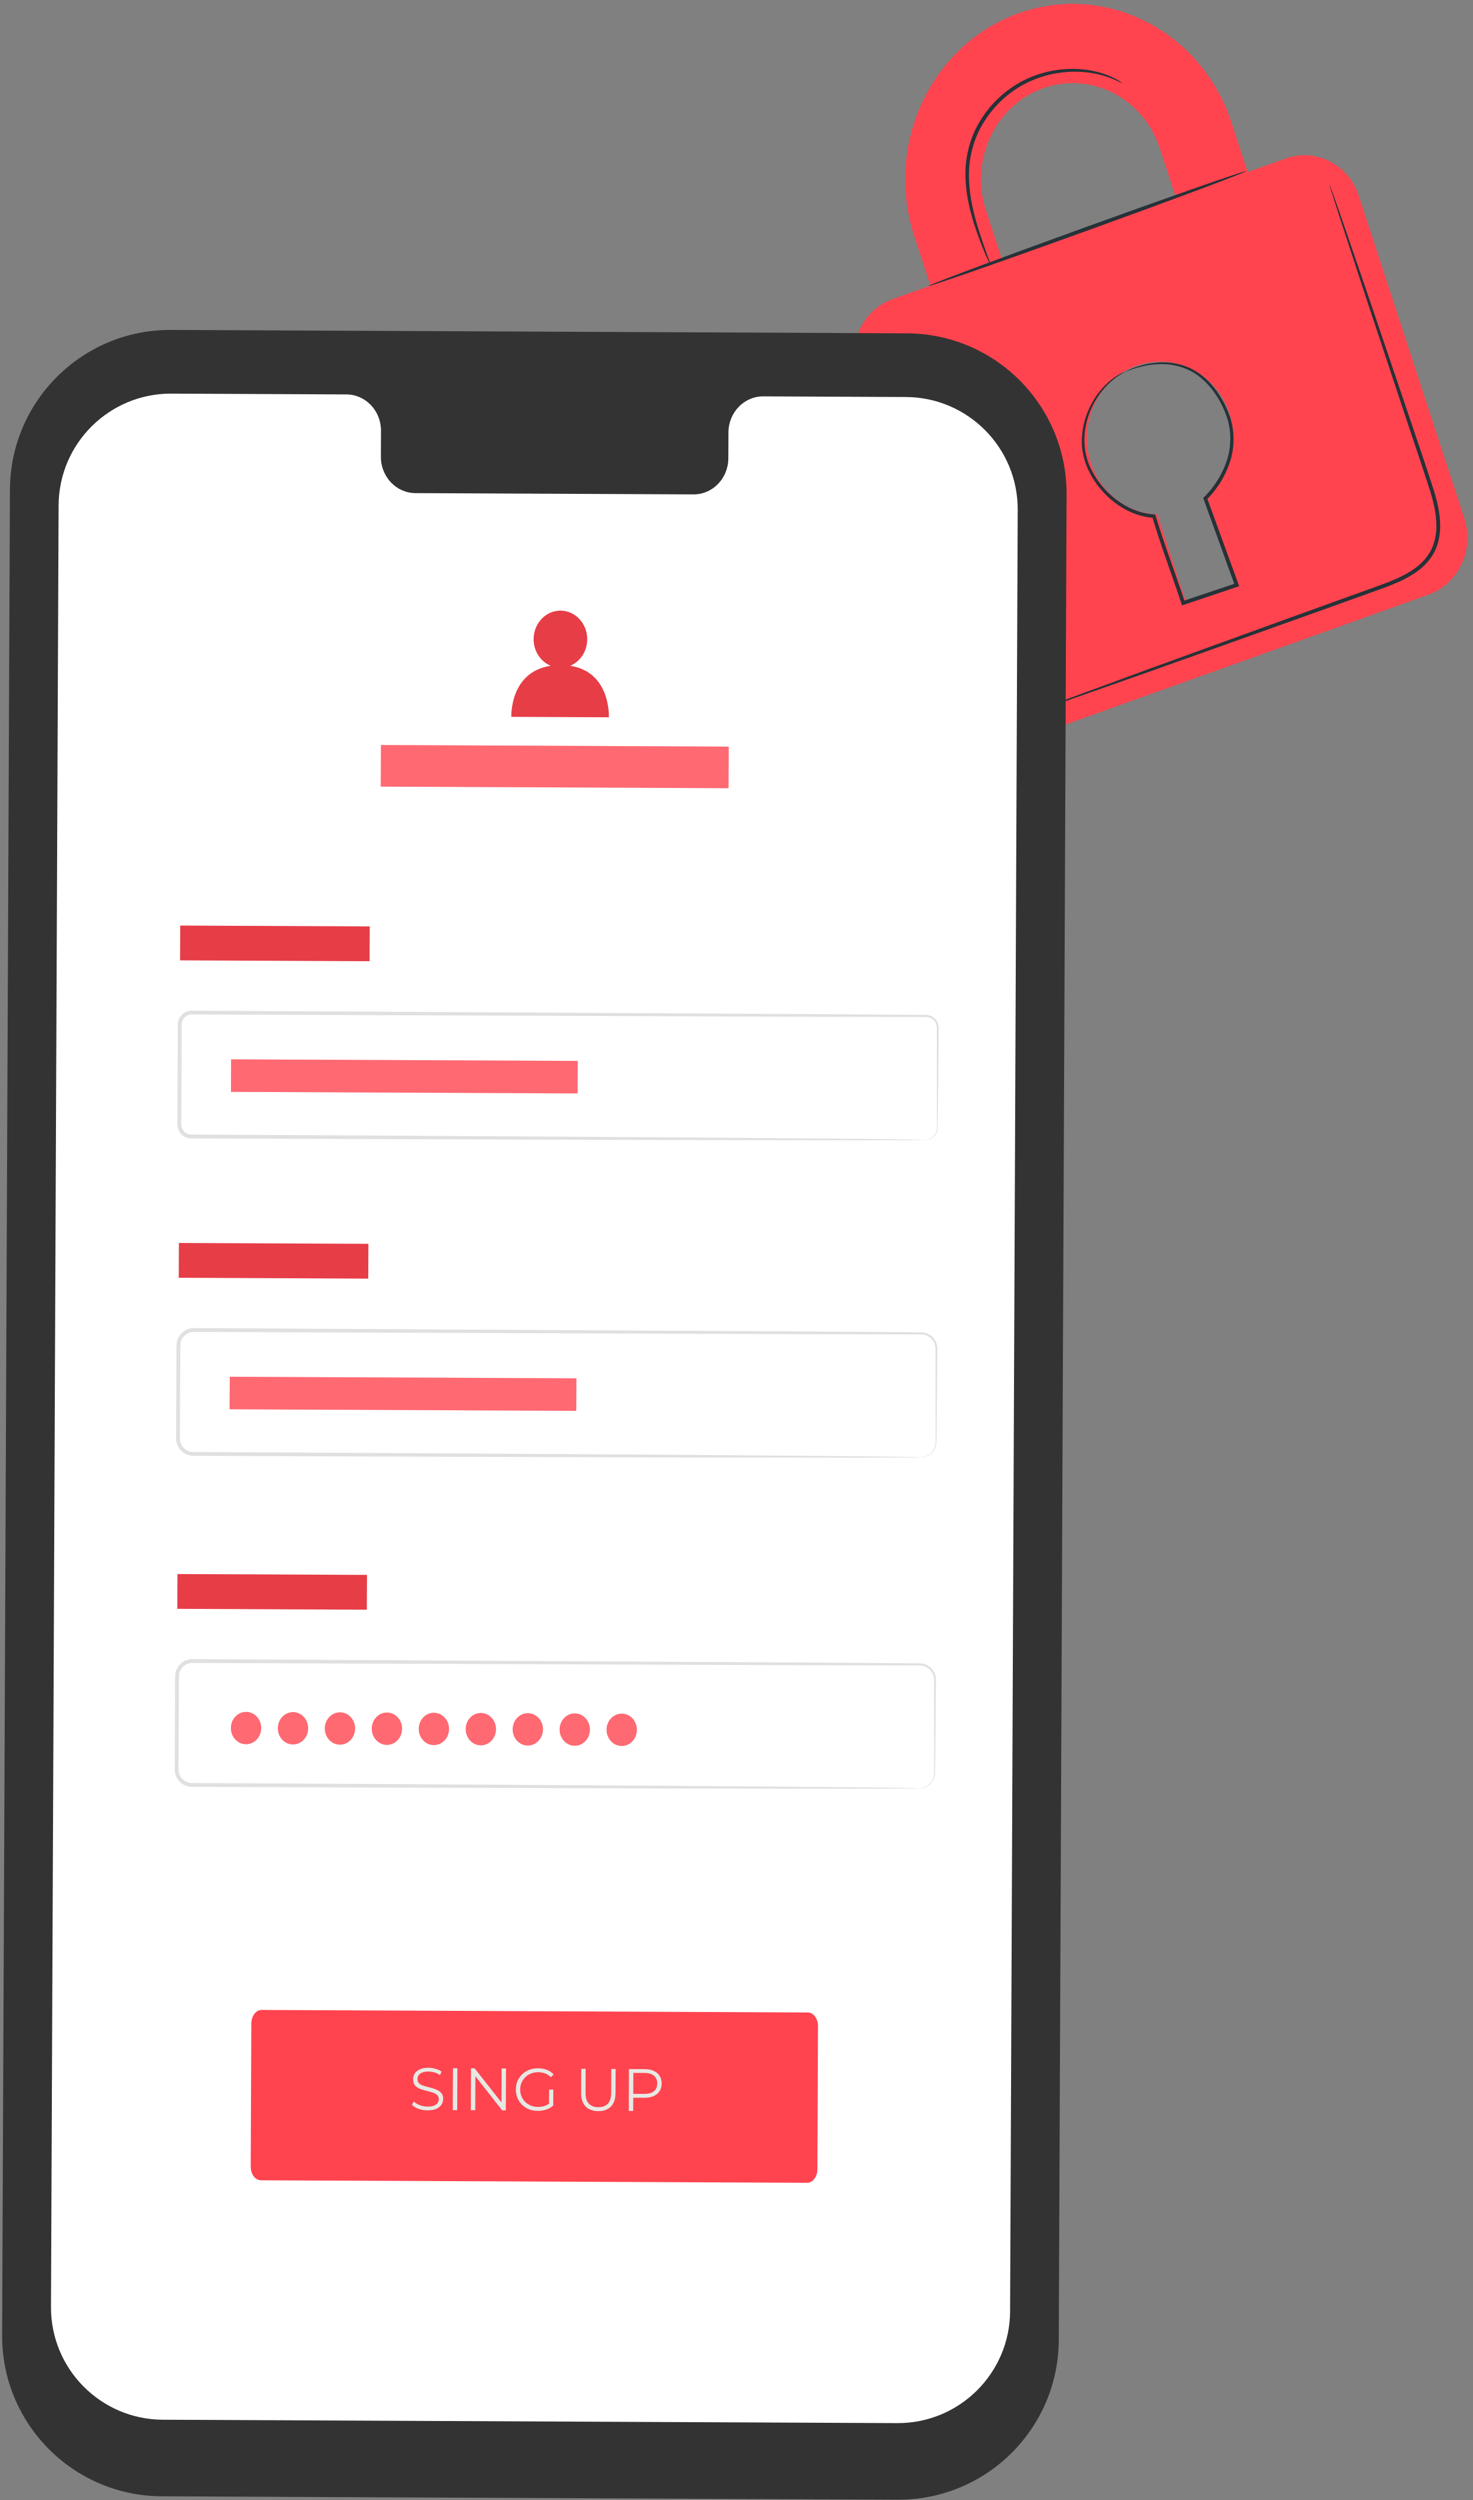<svg xmlns="http://www.w3.org/2000/svg" width="231" height="392" viewBox="0 0 231 392" fill="none"><rect x="0" y="0" width="231" height="392" fill="#808080" stroke="none"/><path d="M201.626 24.849L195.671 26.979L193.125 19.203C188.429 4.859 173.441 -2.815 159.732 2.089C146.015 6.996 138.681 22.655 143.378 36.999L145.923 44.775L139.949 46.912C135.304 48.573 132.789 53.928 134.38 58.79L150.947 109.395C152.562 114.331 157.692 116.962 162.338 115.3L224.017 93.236C228.738 91.548 231.254 86.18 229.638 81.246L213.071 30.641C211.477 25.779 206.345 23.159 201.626 24.849ZM154.615 32.977C152.041 25.117 156.058 16.533 163.579 13.843C171.093 11.155 179.302 15.365 181.875 23.225L184.421 31.002L157.161 40.753L154.615 32.977ZM189.293 77.876L193.524 90.799C193.702 91.346 193.39 91.904 192.862 92.093L186.943 94.21C186.49 94.372 185.91 94.133 185.732 93.586L181.501 80.663C176.917 80.469 172.662 77.431 171.069 72.569C169.024 66.319 172.224 59.484 178.223 57.339C184.218 55.194 190.752 58.545 192.798 64.797C194.39 69.659 192.807 74.786 189.293 77.876Z" fill="#FF444F"></path><path d="M195.411 26.838C195.468 26.994 184.375 31.148 170.637 36.112C156.896 41.079 145.714 44.978 145.658 44.822C145.601 44.666 156.691 40.514 170.434 35.547C184.169 30.583 195.354 26.683 195.411 26.838Z" fill="#263238"></path><path d="M208.509 28.968C208.519 28.965 208.564 29.067 208.642 29.271C208.729 29.507 208.84 29.805 208.978 30.177C209.275 31.019 209.687 32.191 210.212 33.679C211.274 36.773 212.786 41.175 214.646 46.597C216.501 52.071 218.705 58.568 221.149 65.78C222.356 69.4 223.675 73.162 224.94 77.135C225.525 79.132 226.01 81.266 225.807 83.477C225.704 84.573 225.406 85.677 224.872 86.675C224.328 87.667 223.569 88.54 222.688 89.25C220.912 90.67 218.832 91.5 216.823 92.244C214.807 92.969 212.818 93.683 210.866 94.385C206.96 95.782 203.193 97.13 199.602 98.416C192.428 100.97 185.964 103.272 180.519 105.211C175.111 107.113 170.72 108.657 167.636 109.742C166.144 110.253 164.968 110.657 164.124 110.945C163.748 111.068 163.445 111.166 163.206 111.244C162.996 111.308 162.889 111.336 162.885 111.326C162.882 111.316 162.984 111.269 163.185 111.186C163.419 111.093 163.715 110.977 164.083 110.831C164.919 110.517 166.082 110.078 167.558 109.522C170.627 108.393 174.995 106.788 180.377 104.81C185.808 102.837 192.257 100.494 199.416 97.895C203.002 96.599 206.766 95.24 210.667 93.83C212.618 93.126 214.603 92.41 216.618 91.683C218.611 90.944 220.634 90.125 222.31 88.782C223.141 88.112 223.841 87.303 224.345 86.39C224.837 85.47 225.115 84.452 225.213 83.42C225.408 81.344 224.949 79.269 224.376 77.302C223.132 73.369 221.813 69.574 220.624 65.958C218.226 58.732 216.065 52.219 214.244 46.733C212.46 41.286 211.009 36.863 209.991 33.756C209.512 32.252 209.135 31.068 208.865 30.217C208.749 29.837 208.658 29.533 208.586 29.292C208.524 29.08 208.498 28.972 208.509 28.968Z" fill="#263238"></path><path d="M175.973 13.033C175.943 13.084 175.359 12.722 174.223 12.264C173.085 11.83 171.362 11.322 169.179 11.253C167.01 11.173 164.37 11.509 161.736 12.659C159.11 13.797 156.524 15.816 154.673 18.562C152.784 21.299 151.958 24.465 151.957 27.337C151.933 30.221 152.545 32.79 153.133 34.898C153.742 37.008 154.365 38.683 154.775 39.845C155.19 41.008 155.415 41.654 155.374 41.67C155.337 41.684 155.04 41.068 154.557 39.931C154.08 38.791 153.395 37.136 152.727 35.02C152.079 32.907 151.409 30.306 151.402 27.333C151.371 24.377 152.217 21.056 154.173 18.224C156.094 15.376 158.785 13.3 161.516 12.15C164.256 10.989 166.977 10.69 169.2 10.827C171.437 10.953 173.185 11.539 174.316 12.048C174.875 12.322 175.302 12.546 175.572 12.735C175.847 12.914 175.984 13.014 175.973 13.033Z" fill="#263238"></path><path d="M176.497 58.252C176.49 58.237 176.69 58.137 177.083 57.96C177.473 57.779 178.069 57.547 178.866 57.319C179.658 57.071 180.672 56.89 181.87 56.82C183.063 56.761 184.47 56.885 185.923 57.424C188.876 58.462 191.598 61.48 192.933 65.48C193.576 67.5 193.633 69.846 192.987 72.114C192.298 74.373 191.034 76.54 189.208 78.361L189.284 78.055C190.819 82.267 192.49 86.852 194.23 91.621L194.335 91.911L194.043 92.009C193.205 92.29 192.306 92.591 191.401 92.894C189.454 93.546 187.534 94.189 185.651 94.82L185.366 94.914L185.273 94.629C183.69 89.838 181.955 85.32 180.696 81.003L180.945 81.2C178.58 81.041 176.453 80.049 174.76 78.754C173.06 77.447 171.758 75.825 170.88 74.118C170.017 72.405 169.582 70.588 169.655 68.913C169.698 67.24 170.084 65.725 170.624 64.448C171.703 61.872 173.309 60.252 174.499 59.368C175.711 58.482 176.497 58.252 176.497 58.252C176.525 58.304 175.763 58.594 174.607 59.508C173.473 60.421 171.941 62.043 170.933 64.574C169.926 67.043 169.49 70.593 171.29 73.907C172.153 75.544 173.426 77.101 175.07 78.347C176.708 79.582 178.751 80.512 180.974 80.648L181.169 80.66L181.224 80.845C182.498 85.132 184.242 89.631 185.839 94.442L185.46 94.252C187.343 93.621 189.262 92.976 191.209 92.323C192.114 92.021 193.012 91.719 193.851 91.438L193.664 91.825C191.936 87.052 190.274 82.463 188.75 78.248L188.688 78.078L188.825 77.942C190.554 76.233 191.814 74.113 192.477 71.964C193.108 69.795 193.071 67.566 192.472 65.62C191.209 61.738 188.613 58.787 185.796 57.75C184.406 57.207 183.045 57.059 181.875 57.09C180.704 57.132 179.702 57.281 178.911 57.498C177.326 57.907 176.518 58.302 176.497 58.252Z" fill="#263238"></path><path d="M140.783 391.914L25.36 391.38C11.478 391.316 0.275 380.013 0.334 366.131L1.557 76.763C1.616 62.873 12.926 51.662 26.815 51.727L142.238 52.26C156.12 52.325 167.323 63.627 167.264 77.509L166.04 366.876C165.984 380.767 154.674 391.978 140.783 391.914Z" fill="#333333"></path><path d="M142.074 62.246L119.696 62.144C116.695 62.13 114.251 64.663 114.238 67.799L114.219 71.859C114.207 74.996 111.763 77.528 108.762 77.514L65.141 77.313C62.14 77.299 59.718 74.744 59.73 71.607L59.748 67.547C59.761 64.41 57.338 61.855 54.337 61.841L46.466 61.804L26.88 61.714C17.153 61.669 9.232 69.52 9.19 79.248L7.996 361.691C7.955 371.414 15.801 379.33 25.523 379.375L140.716 379.907C150.443 379.952 158.364 372.101 158.406 362.373L159.6 79.928C159.642 70.207 151.796 62.293 142.074 62.246Z" fill="white"></path><path d="M126.572 342.231L40.914 341.836C40.027 341.831 39.312 340.866 39.318 339.679L39.413 317.27C39.417 316.083 40.141 315.125 41.027 315.128L126.685 315.525C127.572 315.529 128.288 316.494 128.282 317.681L128.187 340.089C128.183 341.276 127.459 342.235 126.572 342.231Z" fill="#FF444F"></path><path d="M67.044 330.872C66.557 330.869 66.088 330.789 65.638 330.631C65.195 330.466 64.852 330.258 64.609 330.007L64.883 329.473C65.114 329.7 65.423 329.892 65.81 330.05C66.203 330.202 66.615 330.279 67.047 330.281C67.46 330.283 67.794 330.234 68.051 330.135C68.314 330.03 68.505 329.89 68.625 329.716C68.751 329.541 68.814 329.348 68.815 329.135C68.816 328.879 68.742 328.672 68.593 328.515C68.449 328.358 68.259 328.235 68.022 328.147C67.785 328.052 67.522 327.969 67.235 327.899C66.948 327.829 66.66 327.756 66.373 327.679C66.086 327.597 65.82 327.489 65.577 327.357C65.34 327.224 65.147 327.052 64.998 326.838C64.855 326.619 64.784 326.334 64.785 325.984C64.787 325.658 64.873 325.362 65.043 325.094C65.219 324.819 65.485 324.602 65.843 324.441C66.2 324.274 66.656 324.191 67.213 324.194C67.582 324.196 67.948 324.25 68.31 324.358C68.672 324.46 68.984 324.602 69.246 324.785L69.009 325.337C68.729 325.148 68.429 325.009 68.111 324.92C67.798 324.831 67.495 324.786 67.201 324.785C66.807 324.783 66.482 324.835 66.225 324.94C65.968 325.045 65.777 325.188 65.651 325.369C65.531 325.543 65.471 325.743 65.47 325.968C65.469 326.224 65.54 326.431 65.683 326.588C65.833 326.745 66.026 326.868 66.263 326.957C66.507 327.045 66.772 327.125 67.06 327.195C67.347 327.265 67.631 327.341 67.912 327.424C68.2 327.506 68.462 327.614 68.699 327.746C68.942 327.873 69.135 328.042 69.278 328.256C69.428 328.469 69.501 328.747 69.5 329.091C69.499 329.41 69.41 329.707 69.234 329.981C69.057 330.249 68.788 330.467 68.424 330.634C68.067 330.795 67.607 330.874 67.044 330.872ZM71.005 330.834L71.033 324.268L71.727 324.271L71.699 330.837L71.005 330.834ZM73.836 330.847L73.863 324.281L74.435 324.283L78.942 330.007L78.642 330.006L78.666 324.303L79.35 324.306L79.323 330.872L78.751 330.869L74.254 325.145L74.554 325.147L74.53 330.85L73.836 330.847ZM84.345 330.951C83.845 330.949 83.383 330.866 82.958 330.701C82.54 330.53 82.175 330.294 81.864 329.992C81.558 329.691 81.319 329.336 81.146 328.929C80.979 328.522 80.896 328.078 80.898 327.596C80.9 327.115 80.987 326.671 81.157 326.265C81.334 325.86 81.579 325.507 81.893 325.209C82.207 324.91 82.574 324.68 82.993 324.52C83.419 324.353 83.882 324.27 84.383 324.273C84.883 324.275 85.339 324.355 85.751 324.514C86.169 324.672 86.525 324.911 86.817 325.231L86.384 325.67C86.11 325.394 85.808 325.195 85.477 325.075C85.146 324.955 84.79 324.894 84.408 324.892C84.002 324.89 83.626 324.957 83.282 325.093C82.944 325.223 82.646 325.412 82.388 325.661C82.137 325.904 81.939 326.191 81.794 326.521C81.655 326.846 81.585 327.205 81.583 327.599C81.581 327.987 81.648 328.347 81.785 328.679C81.927 329.011 82.123 329.303 82.372 329.554C82.627 329.799 82.924 329.991 83.261 330.13C83.604 330.263 83.976 330.33 84.376 330.332C84.751 330.334 85.105 330.279 85.437 330.168C85.775 330.057 86.085 329.868 86.368 329.6L86.76 330.128C86.446 330.401 86.079 330.609 85.659 330.751C85.24 330.887 84.802 330.953 84.345 330.951ZM86.094 330.04L86.104 327.62L86.77 327.623L86.76 330.128L86.094 330.04ZM93.82 330.995C92.983 330.991 92.324 330.747 91.844 330.263C91.365 329.78 91.127 329.066 91.131 328.122L91.147 324.36L91.841 324.363L91.825 328.097C91.822 328.872 91.995 329.445 92.343 329.816C92.692 330.186 93.185 330.373 93.823 330.376C94.467 330.379 94.965 330.197 95.317 329.829C95.669 329.462 95.846 328.891 95.849 328.115L95.865 324.382L96.54 324.385L96.525 328.146C96.521 329.091 96.277 329.802 95.793 330.282C95.316 330.761 94.658 330.999 93.82 330.995ZM98.604 330.961L98.632 324.395L101.09 324.406C101.646 324.408 102.124 324.501 102.524 324.685C102.923 324.861 103.228 325.119 103.44 325.458C103.657 325.79 103.765 326.194 103.763 326.669C103.761 327.132 103.65 327.532 103.429 327.869C103.215 328.199 102.908 328.454 102.507 328.633C102.106 328.813 101.627 328.901 101.071 328.899L98.998 328.889L99.309 328.563L99.299 330.964L98.604 330.961ZM99.308 328.619L99 328.28L101.054 328.289C101.711 328.292 102.209 328.154 102.548 327.874C102.893 327.588 103.066 327.185 103.069 326.666C103.071 326.141 102.901 325.734 102.558 325.444C102.221 325.155 101.725 325.009 101.068 325.006L99.014 324.997L99.325 324.67L99.308 328.619Z" fill="#E8E8E3"></path><path d="M57.984 145.251L28.266 145.115L28.241 150.568L57.959 150.704L57.984 145.251Z" fill="#FF444F"></path><path opacity="0.1" d="M57.984 145.251L28.266 145.115L28.241 150.568L57.959 150.704L57.984 145.251Z" fill="black"></path><path d="M145.133 178.714C145.128 178.691 145.381 178.728 145.811 178.555C146.217 178.398 146.857 177.904 146.931 176.999C146.928 175.156 146.922 172.478 146.915 169.039C146.915 167.306 146.914 165.385 146.913 163.281C146.914 162.754 146.914 162.218 146.914 161.669C146.929 161.108 146.928 160.586 146.59 160.155C146.286 159.727 145.766 159.453 145.223 159.451C144.63 159.449 144.027 159.448 143.413 159.447C138.496 159.438 132.902 159.426 126.722 159.415C101.965 159.322 67.801 159.196 30.066 159.056C29.568 159.053 29.081 159.297 28.793 159.7C28.471 160.109 28.485 160.591 28.492 161.21C28.488 162.383 28.482 163.552 28.477 164.718C28.467 167.049 28.456 169.363 28.447 171.661C28.442 172.81 28.437 173.954 28.431 175.095C28.449 175.642 28.378 176.296 28.479 176.72C28.594 177.183 28.945 177.576 29.382 177.761C29.61 177.853 29.822 177.886 30.097 177.884L30.943 177.888L32.629 177.896C33.751 177.902 34.869 177.908 35.982 177.914C44.881 177.961 53.466 178.007 61.645 178.05C77.996 178.149 92.723 178.239 105.098 178.315C117.45 178.412 127.455 178.491 134.393 178.546C137.834 178.586 140.514 178.617 142.357 178.639C143.252 178.657 143.939 178.669 144.428 178.679C144.894 178.692 145.133 178.714 145.133 178.714C145.133 178.714 144.894 178.734 144.427 178.741C143.938 178.746 143.25 178.753 142.356 178.762C140.512 178.766 137.832 178.773 134.39 178.781C127.451 178.772 117.448 178.758 105.095 178.742C92.719 178.703 77.992 178.657 61.641 178.606C53.462 178.573 44.877 178.54 35.978 178.505C34.865 178.501 33.748 178.496 32.626 178.491L30.939 178.484L30.093 178.481C29.804 178.487 29.445 178.442 29.15 178.312C28.545 178.058 28.063 177.517 27.902 176.874C27.81 176.546 27.831 176.216 27.83 175.949L27.833 175.095C27.838 173.954 27.843 172.809 27.847 171.661C27.857 169.362 27.866 167.047 27.875 164.718C27.88 163.553 27.884 162.383 27.889 161.21C27.898 160.91 27.872 160.647 27.919 160.287C27.97 159.95 28.1 159.623 28.305 159.348C28.701 158.789 29.383 158.449 30.067 158.457C67.801 158.665 101.965 158.854 126.721 158.991C132.903 159.036 138.496 159.076 143.413 159.112C144.027 159.117 144.631 159.121 145.223 159.127C145.87 159.133 146.486 159.466 146.84 159.974C147.236 160.472 147.233 161.154 147.21 161.672C147.205 162.22 147.201 162.758 147.197 163.284C147.177 165.387 147.161 167.309 147.146 169.04C147.103 172.483 147.071 175.166 147.048 177.01C146.947 177.974 146.255 178.468 145.829 178.613C145.381 178.772 145.133 178.714 145.133 178.714Z" fill="#E0E0E0"></path><path d="M90.605 166.338L36.242 166.088L36.218 171.185L90.582 171.435L90.605 166.338Z" fill="#FF444F"></path><path opacity="0.2" d="M90.605 166.338L36.242 166.088L36.218 171.185L90.582 171.435L90.605 166.338Z" fill="white"></path><path d="M57.775 195.015L28.056 194.878L28.031 200.331L57.75 200.468L57.775 195.015Z" fill="#FF444F"></path><path opacity="0.1" d="M57.775 195.015L28.056 194.878L28.031 200.331L57.75 200.468L57.775 195.015Z" fill="black"></path><path d="M144.37 228.476C144.368 228.455 144.613 228.477 145.056 228.347C145.475 228.209 146.151 227.862 146.52 227.037C146.717 226.63 146.737 226.137 146.72 225.572C146.717 225.01 146.715 224.398 146.713 223.736C146.71 222.406 146.707 220.874 146.704 219.155C146.704 217.43 146.702 215.514 146.702 213.418C146.702 212.894 146.702 212.359 146.702 211.812C146.728 211.26 146.661 210.748 146.365 210.287C146.088 209.834 145.636 209.474 145.109 209.314C144.592 209.15 143.974 209.239 143.363 209.214C138.463 209.205 132.888 209.194 126.727 209.182C102.057 209.091 68.01 208.964 30.407 208.825C29.362 208.8 28.397 209.651 28.297 210.684C28.262 211.783 28.278 212.998 28.267 214.144C28.256 216.466 28.246 218.774 28.237 221.063C28.232 222.208 28.226 223.35 28.222 224.486C28.241 225.053 28.16 225.646 28.295 226.099C28.425 226.577 28.73 227.004 29.138 227.283C29.562 227.569 30.021 227.674 30.576 227.653L32.257 227.661C33.376 227.667 34.489 227.673 35.598 227.679C44.467 227.725 53.022 227.771 61.172 227.814C77.467 227.913 92.142 228.003 104.474 228.078C116.784 228.176 126.752 228.254 133.667 228.308C137.097 228.349 139.766 228.38 141.604 228.402C142.495 228.419 143.18 228.432 143.668 228.441C144.132 228.454 144.37 228.476 144.37 228.476C144.37 228.476 144.132 228.496 143.667 228.503C143.18 228.507 142.494 228.514 141.603 228.523C139.766 228.528 137.096 228.535 133.666 228.544C126.752 228.535 116.783 228.521 104.472 228.505C92.139 228.467 77.464 228.42 61.169 228.37C53.019 228.337 44.464 228.304 35.596 228.269C34.486 228.264 33.373 228.26 32.255 228.255L30.573 228.248C30.008 228.278 29.314 228.142 28.803 227.777C28.279 227.419 27.889 226.872 27.72 226.257C27.548 225.61 27.651 225.047 27.625 224.483C27.63 223.347 27.634 222.206 27.638 221.06C27.647 218.77 27.658 216.463 27.666 214.141C27.68 212.964 27.657 211.848 27.699 210.613C27.828 209.283 29.069 208.188 30.409 208.222C68.013 208.43 102.058 208.618 126.728 208.754C132.888 208.799 138.462 208.84 143.363 208.877C143.967 208.909 144.578 208.811 145.204 209.003C145.808 209.191 146.318 209.605 146.63 210.123C146.961 210.63 147.033 211.278 146.999 211.812C146.995 212.359 146.991 212.894 146.987 213.42C146.968 215.515 146.951 217.431 146.936 219.156C146.917 220.877 146.902 222.407 146.888 223.737C146.88 224.399 146.873 225.011 146.868 225.572C146.878 226.123 146.844 226.67 146.628 227.087C146.222 227.946 145.507 228.283 145.071 228.405C144.613 228.52 144.37 228.476 144.37 228.476Z" fill="#E0E0E0"></path><path d="M57.551 246.922L27.833 246.786L27.808 252.239L57.526 252.376L57.551 246.922Z" fill="#FF444F"></path><path opacity="0.1" d="M57.551 246.922L27.833 246.786L27.808 252.239L57.526 252.376L57.551 246.922Z" fill="black"></path><path d="M144.15 280.378C144.148 280.357 144.393 280.379 144.835 280.249C145.255 280.112 145.93 279.764 146.299 278.939C146.497 278.532 146.516 278.039 146.499 277.474C146.497 276.912 146.494 276.3 146.492 275.637C146.49 274.307 146.487 272.776 146.484 271.057C146.483 269.331 146.483 267.415 146.482 265.319C146.482 264.796 146.483 264.259 146.483 263.712C146.507 263.159 146.441 262.648 146.145 262.187C145.867 261.734 145.416 261.375 144.889 261.213C144.373 261.05 143.754 261.139 143.142 261.114C138.243 261.103 132.667 261.093 126.507 261.081C101.836 260.99 67.791 260.864 30.187 260.724C29.142 260.699 28.178 261.551 28.077 262.584C28.043 263.683 28.059 264.897 28.048 266.044C28.038 268.365 28.028 270.673 28.018 272.962C28.014 274.107 28.008 275.247 28.003 276.385C28.023 276.951 27.941 277.544 28.075 277.998C28.206 278.477 28.511 278.903 28.919 279.183C29.343 279.468 29.801 279.575 30.356 279.553L32.038 279.561C33.156 279.566 34.269 279.572 35.378 279.578C44.246 279.625 52.801 279.67 60.952 279.713C77.247 279.814 91.922 279.903 104.255 279.978C116.564 280.075 126.532 280.154 133.447 280.208C136.877 280.248 139.548 280.281 141.384 280.301C142.275 280.319 142.962 280.33 143.448 280.341C143.911 280.357 144.15 280.378 144.15 280.378C144.15 280.378 143.912 280.397 143.447 280.404C142.959 280.409 142.274 280.416 141.383 280.425C139.546 280.43 136.875 280.437 133.445 280.446C126.531 280.435 116.563 280.423 104.251 280.407C91.919 280.368 77.244 280.322 60.948 280.271C52.798 280.239 44.243 280.206 35.375 280.171C34.266 280.166 33.153 280.16 32.034 280.156L30.353 280.149C29.788 280.179 29.093 280.041 28.582 279.677C28.059 279.318 27.668 278.773 27.499 278.158C27.328 277.511 27.43 276.947 27.405 276.384C27.409 275.248 27.414 274.106 27.419 272.962C27.428 270.672 27.437 268.364 27.446 266.042C27.46 264.867 27.437 263.751 27.48 262.514C27.608 261.184 28.849 260.09 30.19 260.125C67.793 260.333 101.837 260.521 126.508 260.657C132.667 260.702 138.242 260.743 143.143 260.779C143.747 260.81 144.359 260.713 144.984 260.905C145.587 261.093 146.097 261.507 146.41 262.026C146.742 262.533 146.813 263.181 146.78 263.715C146.775 264.262 146.77 264.797 146.766 265.321C146.747 267.418 146.731 269.334 146.716 271.058C146.698 272.778 146.683 274.31 146.669 275.64C146.661 276.301 146.653 276.914 146.646 277.475C146.656 278.027 146.623 278.573 146.406 278.99C146 279.847 145.286 280.186 144.85 280.308C144.393 280.42 144.15 280.378 144.15 280.378Z" fill="#E0E0E0"></path><path d="M90.397 216.103L36.033 215.853L36.009 220.95L90.373 221.2L90.397 216.103Z" fill="#FF444F"></path><path opacity="0.2" d="M90.397 216.103L36.033 215.853L36.009 220.95L90.373 221.2L90.397 216.103Z" fill="white"></path><path d="M40.962 270.945C40.956 272.344 39.888 273.474 38.575 273.468C37.262 273.461 36.203 272.322 36.209 270.923C36.215 269.523 37.284 268.392 38.597 268.399C39.91 268.404 40.968 269.544 40.962 270.945Z" fill="#FF444F"></path><path d="M48.327 270.979C48.321 272.378 47.252 273.508 45.94 273.503C44.627 273.497 43.568 272.357 43.574 270.957C43.58 269.557 44.649 268.427 45.961 268.433C47.274 268.438 48.333 269.578 48.327 270.979Z" fill="#FF444F"></path><path d="M55.691 271.013C55.686 272.412 54.617 273.543 53.304 273.536C51.991 273.531 50.933 272.391 50.938 270.991C50.944 269.591 52.013 268.461 53.326 268.467C54.638 268.473 55.697 269.612 55.691 271.013Z" fill="#FF444F"></path><path d="M63.055 271.046C63.049 272.445 61.98 273.577 60.669 273.57C59.356 273.564 58.296 272.424 58.303 271.024C58.309 269.624 59.378 268.494 60.691 268.5C62.002 268.507 63.062 269.646 63.055 271.046Z" fill="#FF444F"></path><path d="M70.421 271.08C70.415 272.48 69.346 273.611 68.033 273.604C66.721 273.598 65.661 272.458 65.667 271.059C65.674 269.658 66.743 268.528 68.054 268.534C69.367 268.541 70.425 269.68 70.421 271.08Z" fill="#FF444F"></path><path d="M77.784 271.114C77.779 272.515 76.71 273.645 75.397 273.638C74.084 273.632 73.026 272.493 73.031 271.093C73.037 269.693 74.106 268.564 75.418 268.568C76.732 268.574 77.79 269.715 77.784 271.114Z" fill="#FF444F"></path><path d="M85.15 271.147C85.143 272.548 84.074 273.678 82.763 273.672C81.45 273.665 80.391 272.526 80.397 271.127C80.403 269.726 81.472 268.597 82.784 268.603C84.095 268.609 85.155 269.748 85.15 271.147Z" fill="#FF444F"></path><path d="M92.514 271.181C92.508 272.582 91.439 273.712 90.127 273.706C88.815 273.699 87.755 272.561 87.762 271.161C87.768 269.761 88.837 268.631 90.148 268.637C91.461 268.643 92.519 269.782 92.514 271.181Z" fill="#FF444F"></path><path d="M99.878 271.217C99.873 272.616 98.804 273.746 97.492 273.741C96.179 273.735 95.12 272.595 95.125 271.195C95.132 269.795 96.201 268.666 97.513 268.671C98.826 268.676 99.884 269.816 99.878 271.217Z" fill="#FF444F"></path><g opacity="0.2"><path d="M40.962 270.945C40.956 272.344 39.888 273.474 38.575 273.468C37.262 273.461 36.203 272.322 36.209 270.923C36.215 269.523 37.284 268.392 38.597 268.399C39.91 268.404 40.968 269.544 40.962 270.945Z" fill="white"></path><path d="M48.327 270.979C48.321 272.378 47.252 273.508 45.94 273.503C44.627 273.497 43.568 272.357 43.574 270.957C43.58 269.557 44.649 268.427 45.961 268.433C47.274 268.438 48.333 269.578 48.327 270.979Z" fill="white"></path><path d="M55.691 271.013C55.686 272.412 54.617 273.543 53.304 273.536C51.991 273.531 50.933 272.391 50.938 270.991C50.944 269.591 52.013 268.461 53.326 268.467C54.638 268.473 55.697 269.612 55.691 271.013Z" fill="white"></path><path d="M63.055 271.046C63.049 272.445 61.98 273.577 60.669 273.57C59.356 273.564 58.296 272.424 58.303 271.024C58.309 269.624 59.378 268.494 60.691 268.5C62.002 268.507 63.062 269.646 63.055 271.046Z" fill="white"></path><path d="M70.421 271.08C70.415 272.48 69.346 273.611 68.033 273.604C66.721 273.598 65.661 272.458 65.667 271.059C65.674 269.658 66.743 268.528 68.054 268.534C69.367 268.541 70.425 269.68 70.421 271.08Z" fill="white"></path><path d="M77.784 271.114C77.779 272.515 76.71 273.645 75.397 273.638C74.084 273.632 73.026 272.493 73.031 271.093C73.037 269.693 74.106 268.564 75.418 268.568C76.732 268.574 77.79 269.715 77.784 271.114Z" fill="white"></path><path d="M85.15 271.147C85.143 272.548 84.074 273.678 82.763 273.672C81.45 273.665 80.391 272.526 80.397 271.127C80.403 269.726 81.472 268.597 82.784 268.603C84.095 268.609 85.155 269.748 85.15 271.147Z" fill="white"></path><path d="M92.514 271.181C92.508 272.582 91.439 273.712 90.127 273.706C88.815 273.699 87.755 272.561 87.762 271.161C87.768 269.761 88.837 268.631 90.148 268.637C91.461 268.643 92.519 269.782 92.514 271.181Z" fill="white"></path><path d="M99.878 271.217C99.873 272.616 98.804 273.746 97.492 273.741C96.179 273.735 95.12 272.595 95.125 271.195C95.132 269.795 96.201 268.666 97.513 268.671C98.826 268.676 99.884 269.816 99.878 271.217Z" fill="white"></path></g><path d="M89.419 104.386C90.974 103.733 92.08 102.13 92.09 100.241C92.1 97.766 90.227 95.75 87.905 95.739C85.585 95.728 83.694 97.726 83.685 100.202C83.677 102.108 84.791 103.732 86.362 104.386C79.894 105.36 80.188 112.39 80.188 112.39L95.481 112.46C95.481 112.46 95.83 105.355 89.419 104.386Z" fill="#FF444F"></path><path opacity="0.1" d="M89.419 104.386C90.974 103.733 92.08 102.13 92.09 100.241C92.1 97.766 90.227 95.75 87.905 95.739C85.585 95.728 83.694 97.726 83.685 100.202C83.677 102.108 84.791 103.732 86.362 104.386C79.894 105.36 80.188 112.39 80.188 112.39L95.481 112.46C95.481 112.46 95.83 105.355 89.419 104.386Z" fill="black"></path><path d="M114.278 117.058L59.742 116.807L59.712 123.328L114.248 123.579L114.278 117.058Z" fill="#FF444F"></path><path opacity="0.2" d="M114.278 117.058L59.742 116.807L59.712 123.328L114.248 123.579L114.278 117.058Z" fill="white"></path></svg>